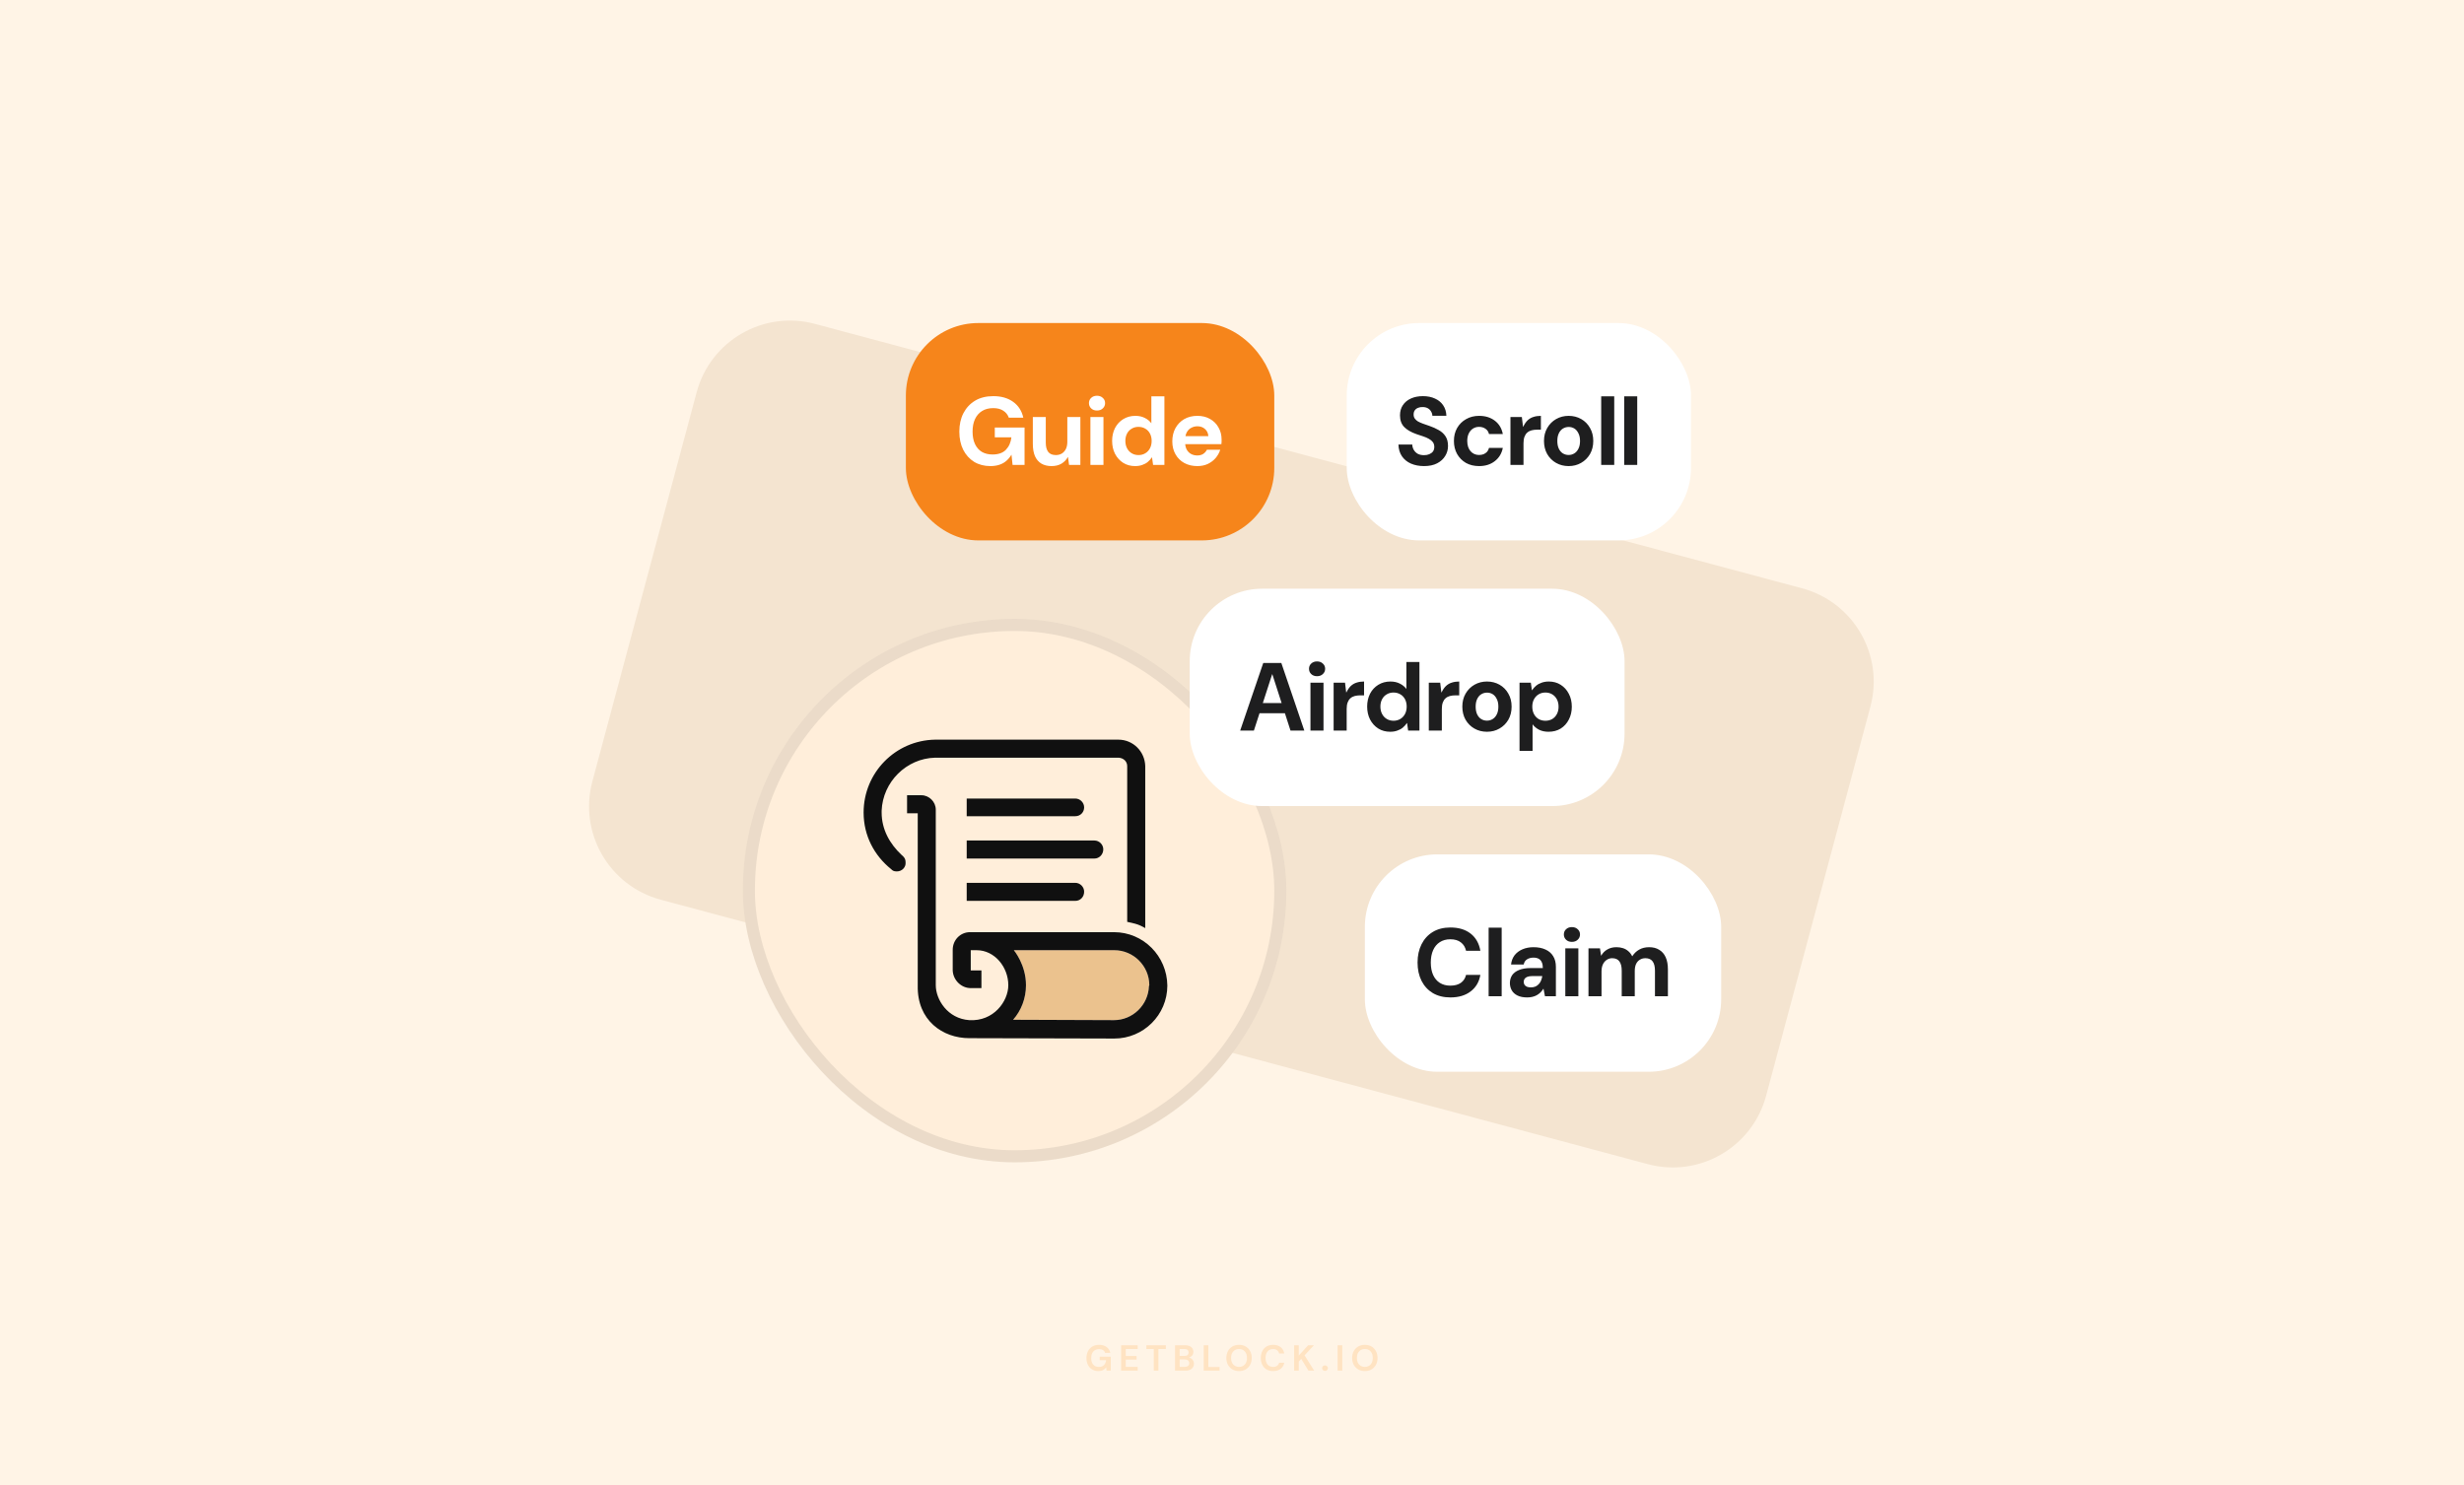 <svg width="816" height="492" viewBox="0 0 816 492" fill="none" xmlns="http://www.w3.org/2000/svg">
<rect width="816" height="492" fill="#FFF4E6"/>
<path d="M230.718 129.91C235.292 112.839 252.839 102.708 269.91 107.282L596.791 194.87C613.862 199.444 623.992 216.991 619.418 234.062L584.876 362.976C580.302 380.046 562.755 390.177 545.684 385.603L218.803 298.015C201.732 293.441 191.601 275.895 196.175 258.824L230.718 129.91Z" fill="#F4E4D0"/>
<path opacity="0.16" d="M363.747 454.144C362.955 454.144 362.263 453.964 361.671 453.604C361.079 453.244 360.619 452.744 360.291 452.104C359.963 451.456 359.799 450.704 359.799 449.848C359.799 448.984 359.967 448.224 360.303 447.568C360.647 446.904 361.131 446.388 361.755 446.02C362.387 445.644 363.135 445.456 363.999 445.456C364.983 445.456 365.799 445.692 366.447 446.164C367.095 446.636 367.515 447.288 367.707 448.12H365.991C365.863 447.728 365.631 447.424 365.295 447.208C364.959 446.984 364.527 446.872 363.999 446.872C363.159 446.872 362.511 447.14 362.055 447.676C361.599 448.204 361.371 448.932 361.371 449.86C361.371 450.788 361.595 451.508 362.043 452.02C362.499 452.524 363.115 452.776 363.891 452.776C364.651 452.776 365.223 452.572 365.607 452.164C365.999 451.748 366.235 451.204 366.315 450.532H364.191V449.38H367.863V454H366.447L366.327 452.896C366.055 453.296 365.715 453.604 365.307 453.82C364.899 454.036 364.379 454.144 363.747 454.144ZM371.277 454V445.6H376.761V446.836H372.813V449.14H376.401V450.34H372.813V452.764H376.761V454H371.277ZM382.09 454V446.836H379.642V445.6H386.086V446.836H383.626V454H382.09ZM389.144 454V445.6H392.516C393.388 445.6 394.052 445.804 394.508 446.212C394.972 446.612 395.204 447.128 395.204 447.76C395.204 448.288 395.06 448.712 394.772 449.032C394.492 449.344 394.148 449.556 393.74 449.668C394.22 449.764 394.616 450.004 394.928 450.388C395.24 450.764 395.396 451.204 395.396 451.708C395.396 452.372 395.156 452.92 394.676 453.352C394.196 453.784 393.516 454 392.636 454H389.144ZM390.68 449.128H392.288C392.72 449.128 393.052 449.028 393.284 448.828C393.516 448.628 393.632 448.344 393.632 447.976C393.632 447.624 393.516 447.348 393.284 447.148C393.06 446.94 392.72 446.836 392.264 446.836H390.68V449.128ZM390.68 452.752H392.396C392.852 452.752 393.204 452.648 393.452 452.44C393.708 452.224 393.836 451.924 393.836 451.54C393.836 451.148 393.704 450.84 393.44 450.616C393.176 450.392 392.82 450.28 392.372 450.28H390.68V452.752ZM398.634 454V445.6H400.17V452.8H403.89V454H398.634ZM410.338 454.144C409.498 454.144 408.762 453.96 408.13 453.592C407.506 453.224 407.014 452.716 406.654 452.068C406.302 451.412 406.126 450.656 406.126 449.8C406.126 448.944 406.302 448.192 406.654 447.544C407.014 446.888 407.506 446.376 408.13 446.008C408.762 445.64 409.498 445.456 410.338 445.456C411.17 445.456 411.902 445.64 412.534 446.008C413.166 446.376 413.658 446.888 414.01 447.544C414.362 448.192 414.538 448.944 414.538 449.8C414.538 450.656 414.362 451.412 414.01 452.068C413.658 452.716 413.166 453.224 412.534 453.592C411.902 453.96 411.17 454.144 410.338 454.144ZM410.338 452.764C411.138 452.764 411.774 452.5 412.246 451.972C412.726 451.444 412.966 450.72 412.966 449.8C412.966 448.88 412.726 448.156 412.246 447.628C411.774 447.1 411.138 446.836 410.338 446.836C409.538 446.836 408.898 447.1 408.418 447.628C407.938 448.156 407.698 448.88 407.698 449.8C407.698 450.72 407.938 451.444 408.418 451.972C408.898 452.5 409.538 452.764 410.338 452.764ZM421.618 454.144C420.77 454.144 420.042 453.964 419.434 453.604C418.826 453.236 418.358 452.728 418.03 452.08C417.702 451.424 417.538 450.668 417.538 449.812C417.538 448.956 417.702 448.2 418.03 447.544C418.358 446.888 418.826 446.376 419.434 446.008C420.042 445.64 420.77 445.456 421.618 445.456C422.626 445.456 423.45 445.708 424.09 446.212C424.738 446.708 425.142 447.408 425.302 448.312H423.61C423.506 447.856 423.282 447.5 422.938 447.244C422.602 446.98 422.154 446.848 421.594 446.848C420.818 446.848 420.21 447.112 419.77 447.64C419.33 448.168 419.11 448.892 419.11 449.812C419.11 450.732 419.33 451.456 419.77 451.984C420.21 452.504 420.818 452.764 421.594 452.764C422.154 452.764 422.602 452.644 422.938 452.404C423.282 452.156 423.506 451.816 423.61 451.384H425.302C425.142 452.248 424.738 452.924 424.09 453.412C423.45 453.9 422.626 454.144 421.618 454.144ZM428.582 454V445.6H430.118V448.996L433.226 445.6H435.122L432.026 448.936L435.206 454H433.322L430.922 450.112L430.118 450.988V454H428.582ZM438.802 454.084C438.522 454.084 438.29 453.996 438.106 453.82C437.93 453.644 437.842 453.432 437.842 453.184C437.842 452.928 437.93 452.712 438.106 452.536C438.29 452.36 438.522 452.272 438.802 452.272C439.082 452.272 439.31 452.36 439.486 452.536C439.67 452.712 439.762 452.928 439.762 453.184C439.762 453.432 439.67 453.644 439.486 453.82C439.31 453.996 439.082 454.084 438.802 454.084ZM442.98 454V445.6H444.516V454H442.98ZM452 454.144C451.16 454.144 450.424 453.96 449.792 453.592C449.168 453.224 448.676 452.716 448.316 452.068C447.964 451.412 447.788 450.656 447.788 449.8C447.788 448.944 447.964 448.192 448.316 447.544C448.676 446.888 449.168 446.376 449.792 446.008C450.424 445.64 451.16 445.456 452 445.456C452.832 445.456 453.564 445.64 454.196 446.008C454.828 446.376 455.32 446.888 455.672 447.544C456.024 448.192 456.2 448.944 456.2 449.8C456.2 450.656 456.024 451.412 455.672 452.068C455.32 452.716 454.828 453.224 454.196 453.592C453.564 453.96 452.832 454.144 452 454.144ZM452 452.764C452.8 452.764 453.436 452.5 453.908 451.972C454.388 451.444 454.628 450.72 454.628 449.8C454.628 448.88 454.388 448.156 453.908 447.628C453.436 447.1 452.8 446.836 452 446.836C451.2 446.836 450.56 447.1 450.08 447.628C449.6 448.156 449.36 448.88 449.36 449.8C449.36 450.72 449.6 451.444 450.08 451.972C450.56 452.5 451.2 452.764 452 452.764Z" fill="#FF8800"/>
<rect x="246" y="205" width="180" height="180" rx="90" fill="#FFEEDA"/>
<rect x="248" y="207" width="176" height="176" rx="88" stroke="black" stroke-opacity="0.08" stroke-width="4"/>
<path d="M379.269 312.178V253.778C379.147 248.901 375.246 245 370.369 245H309.653C296.485 245.244 286 255.973 286 269.14C286 273.529 287.219 277.431 289.048 280.723C290.633 283.527 293.071 286.087 295.388 288.038C296.119 288.647 295.754 288.404 297.826 289.623C300.63 291.33 303.922 292.183 303.922 292.183V327.052C304.044 328.759 304.166 330.344 304.654 331.807C305.995 336.684 309.409 340.464 314.042 342.292C315.992 343.024 318.187 343.512 320.503 343.634L368.906 343.877C378.538 343.877 386.462 336.074 386.462 326.321C386.462 320.591 383.658 315.348 379.269 312.178Z" fill="#FFEEDA"/>
<path d="M380.489 326.686C380.245 332.904 375.124 337.903 368.906 337.903L335.5 337.781C338.182 334.733 339.767 330.709 339.767 326.32C339.767 319.493 335.744 314.738 335.744 314.738H369.028C375.368 314.738 380.611 319.98 380.611 326.32L380.489 326.686Z" fill="#EBC28E"/>
<path d="M298.558 283.161C294.656 279.503 291.974 274.749 291.974 269.14V268.531C292.34 259.021 300.143 251.218 309.653 250.974H370.491C372.076 251.096 373.295 252.193 373.295 253.778V305.351C374.636 305.594 375.368 305.838 376.709 306.204C377.806 306.57 379.269 307.423 379.269 307.423V253.778C379.147 248.901 375.246 245 370.369 245H309.653C296.485 245.244 286 255.973 286 269.14C286 276.821 289.536 283.405 295.144 287.916C295.51 288.282 295.876 288.647 296.973 288.647C298.802 288.647 300.021 287.184 299.899 285.721C299.899 284.38 299.411 283.893 298.558 283.161Z" fill="#101010"/>
<path d="M368.91 308.765H321.239C318.069 308.765 315.509 311.325 315.509 314.617V321.445C315.631 324.615 318.313 327.297 321.483 327.297H325.019V321.445H321.483V314.739C321.483 314.739 322.336 314.739 323.434 314.739C329.408 314.739 333.919 320.347 333.919 326.322C333.919 331.686 329.042 338.392 320.995 337.904C313.802 337.416 309.9 331.076 309.9 326.322V268.166C309.9 265.605 307.706 263.411 305.146 263.411H300.391V269.385H303.926V326.443C303.682 338.026 312.217 343.878 320.995 343.878L369.032 344C378.663 344 386.588 336.197 386.588 326.443C386.466 316.69 378.663 308.765 368.91 308.765ZM380.492 326.687C380.248 332.905 375.128 337.904 368.91 337.904L335.504 337.782C338.186 334.734 339.771 330.711 339.771 326.322C339.771 319.494 335.748 314.739 335.748 314.739H369.032C375.372 314.739 380.614 319.982 380.614 326.322L380.492 326.687Z" fill="#101010"/>
<path d="M356.107 270.359H320.141V264.507H356.107C357.692 264.507 359.033 265.848 359.033 267.433C359.033 269.018 357.814 270.359 356.107 270.359Z" fill="#101010"/>
<path d="M356.107 298.4H320.141V292.426H356.107C357.692 292.426 359.033 293.767 359.033 295.352C359.033 297.059 357.814 298.4 356.107 298.4Z" fill="#101010"/>
<path d="M362.447 284.38H320.141V278.406H362.447C364.032 278.406 365.373 279.747 365.373 281.332C365.373 283.039 364.032 284.38 362.447 284.38Z" fill="#101010"/>
<rect x="452" y="283" width="118" height="72" rx="24" fill="white"/>
<path d="M480.331 330.384C478.091 330.384 476.15 329.904 474.507 328.944C472.886 327.963 471.638 326.608 470.763 324.88C469.889 323.131 469.451 321.115 469.451 318.832C469.451 316.549 469.889 314.533 470.763 312.784C471.638 311.035 472.886 309.669 474.507 308.688C476.129 307.707 478.07 307.216 480.331 307.216C483.062 307.216 485.291 307.888 487.019 309.232C488.747 310.576 489.825 312.475 490.251 314.928H485.515C485.238 313.733 484.662 312.805 483.787 312.144C482.913 311.461 481.75 311.12 480.299 311.12C478.955 311.12 477.793 311.44 476.811 312.08C475.851 312.699 475.115 313.584 474.603 314.736C474.091 315.888 473.835 317.253 473.835 318.832C473.835 320.411 474.091 321.776 474.603 322.928C475.115 324.059 475.851 324.933 476.811 325.552C477.793 326.171 478.955 326.48 480.299 326.48C481.75 326.48 482.913 326.171 483.787 325.552C484.662 324.933 485.238 324.059 485.515 322.928H490.251C489.846 325.253 488.769 327.077 487.019 328.4C485.291 329.723 483.062 330.384 480.331 330.384ZM492.986 330V307.28H497.306V330H492.986ZM505.758 330.384C504.457 330.384 503.379 330.171 502.526 329.744C501.673 329.317 501.043 328.741 500.638 328.016C500.233 327.291 500.03 326.491 500.03 325.616C500.03 324.635 500.275 323.771 500.766 323.024C501.278 322.277 502.046 321.701 503.07 321.296C504.094 320.869 505.385 320.656 506.942 320.656H510.942C510.942 319.867 510.825 319.227 510.59 318.736C510.377 318.224 510.035 317.84 509.566 317.584C509.118 317.328 508.542 317.2 507.838 317.2C507.006 317.2 506.291 317.392 505.694 317.776C505.118 318.139 504.755 318.704 504.606 319.472H500.414C500.542 318.299 500.926 317.285 501.566 316.432C502.227 315.579 503.102 314.917 504.19 314.448C505.278 313.979 506.494 313.744 507.838 313.744C509.374 313.744 510.697 314 511.806 314.512C512.915 315.003 513.769 315.739 514.366 316.72C514.963 317.68 515.262 318.853 515.262 320.24V330H511.646L511.166 327.536H511.102C510.825 327.984 510.505 328.389 510.142 328.752C509.779 329.093 509.374 329.392 508.926 329.648C508.499 329.883 508.019 330.064 507.486 330.192C506.953 330.32 506.377 330.384 505.758 330.384ZM506.974 327.056C507.55 327.056 508.062 326.96 508.51 326.768C508.958 326.555 509.331 326.277 509.63 325.936C509.95 325.595 510.195 325.2 510.366 324.752C510.558 324.283 510.686 323.803 510.75 323.312H507.422C506.761 323.312 506.217 323.397 505.79 323.568C505.385 323.717 505.086 323.941 504.894 324.24C504.702 324.517 504.606 324.848 504.606 325.232C504.606 325.616 504.702 325.947 504.894 326.224C505.086 326.501 505.363 326.715 505.726 326.864C506.089 326.992 506.505 327.056 506.974 327.056ZM518.383 330V314.128H522.703V330H518.383ZM520.559 311.984C519.769 311.984 519.129 311.749 518.639 311.28C518.148 310.811 517.903 310.224 517.903 309.52C517.903 308.816 518.148 308.24 518.639 307.792C519.129 307.323 519.769 307.088 520.559 307.088C521.348 307.088 521.988 307.323 522.479 307.792C522.991 308.24 523.247 308.816 523.247 309.52C523.247 310.224 522.991 310.811 522.479 311.28C521.988 311.749 521.348 311.984 520.559 311.984ZM526.055 330V314.128H529.863L530.215 316.528H530.279C530.791 315.632 531.474 314.949 532.327 314.48C533.181 313.989 534.173 313.744 535.303 313.744C536.114 313.744 536.839 313.851 537.479 314.064C538.141 314.277 538.727 314.608 539.239 315.056C539.751 315.483 540.178 316.037 540.519 316.72H540.583C541.181 315.781 541.938 315.056 542.855 314.544C543.794 314.011 544.893 313.744 546.151 313.744C547.453 313.744 548.562 314.032 549.479 314.608C550.418 315.163 551.133 315.984 551.623 317.072C552.114 318.16 552.359 319.504 552.359 321.104V330H548.071V321.488C548.071 320.165 547.815 319.152 547.303 318.448C546.791 317.744 545.991 317.392 544.903 317.392C544.199 317.392 543.581 317.563 543.047 317.904C542.514 318.224 542.098 318.704 541.799 319.344C541.522 319.963 541.383 320.731 541.383 321.648V330H537.063V321.488C537.063 320.165 536.807 319.152 536.295 318.448C535.783 317.744 534.983 317.392 533.895 317.392C533.234 317.392 532.637 317.573 532.103 317.936C531.57 318.277 531.143 318.779 530.823 319.44C530.525 320.08 530.375 320.869 530.375 321.808V330H526.055Z" fill="#1E1E1F"/>
<rect x="394" y="195" width="144" height="72" rx="24" fill="white"/>
<path d="M410.704 242L418.352 219.6H424.336L431.952 242H427.376L421.36 223.344H421.296L415.248 242H410.704ZM414.32 236.24L415.472 232.88H426.864L427.984 236.24H414.32ZM433.983 242V226.128H438.303V242H433.983ZM436.159 223.984C435.37 223.984 434.73 223.749 434.239 223.28C433.749 222.811 433.503 222.224 433.503 221.52C433.503 220.816 433.749 220.24 434.239 219.792C434.73 219.323 435.37 219.088 436.159 219.088C436.949 219.088 437.589 219.323 438.079 219.792C438.591 220.24 438.847 220.816 438.847 221.52C438.847 222.224 438.591 222.811 438.079 223.28C437.589 223.749 436.949 223.984 436.159 223.984ZM441.656 242V226.128H445.432L445.816 229.36H445.88C446.307 228.464 446.797 227.749 447.352 227.216C447.928 226.683 448.579 226.309 449.304 226.096C450.029 225.861 450.84 225.744 451.736 225.744V230.32H450.552C449.848 230.32 449.208 230.395 448.632 230.544C448.077 230.693 447.597 230.949 447.192 231.312C446.808 231.653 446.509 232.112 446.296 232.688C446.083 233.264 445.976 233.979 445.976 234.832V242H441.656ZM460.378 242.384C458.885 242.384 457.562 242.021 456.41 241.296C455.279 240.571 454.383 239.579 453.722 238.32C453.082 237.061 452.762 235.632 452.762 234.032C452.762 232.453 453.082 231.035 453.722 229.776C454.383 228.517 455.29 227.536 456.442 226.832C457.615 226.107 458.959 225.744 460.474 225.744C461.669 225.744 462.714 225.979 463.61 226.448C464.506 226.896 465.221 227.483 465.754 228.208V219.28H470.074V242H466.33L465.978 239.504H465.914C465.551 240.059 465.103 240.56 464.57 241.008C464.058 241.435 463.45 241.765 462.746 242C462.063 242.256 461.274 242.384 460.378 242.384ZM461.498 238.736C462.351 238.736 463.109 238.533 463.77 238.128C464.431 237.723 464.943 237.168 465.306 236.464C465.669 235.76 465.85 234.949 465.85 234.032C465.85 233.136 465.669 232.336 465.306 231.632C464.943 230.928 464.431 230.384 463.77 230C463.109 229.595 462.341 229.392 461.466 229.392C460.634 229.392 459.887 229.595 459.226 230C458.565 230.384 458.053 230.928 457.69 231.632C457.327 232.336 457.146 233.136 457.146 234.032C457.146 234.949 457.327 235.76 457.69 236.464C458.053 237.168 458.565 237.723 459.226 238.128C459.887 238.533 460.645 238.736 461.498 238.736ZM473.172 242V226.128H476.948L477.332 229.36H477.396C477.823 228.464 478.313 227.749 478.868 227.216C479.444 226.683 480.095 226.309 480.82 226.096C481.545 225.861 482.356 225.744 483.252 225.744V230.32H482.068C481.364 230.32 480.724 230.395 480.148 230.544C479.593 230.693 479.113 230.949 478.708 231.312C478.324 231.653 478.025 232.112 477.812 232.688C477.599 233.264 477.492 233.979 477.492 234.832V242H473.172ZM492.438 242.384C490.902 242.384 489.516 242.032 488.278 241.328C487.041 240.624 486.06 239.643 485.334 238.384C484.63 237.125 484.278 235.685 484.278 234.064C484.278 232.421 484.641 230.981 485.366 229.744C486.092 228.485 487.073 227.504 488.31 226.8C489.548 226.096 490.924 225.744 492.438 225.744C493.974 225.744 495.361 226.096 496.598 226.8C497.836 227.504 498.806 228.485 499.51 229.744C500.236 230.981 500.598 232.421 500.598 234.064C500.598 235.707 500.236 237.157 499.51 238.416C498.785 239.653 497.804 240.624 496.566 241.328C495.35 242.032 493.974 242.384 492.438 242.384ZM492.438 238.704C493.121 238.704 493.74 238.533 494.294 238.192C494.87 237.851 495.329 237.339 495.67 236.656C496.033 235.952 496.214 235.088 496.214 234.064C496.214 233.04 496.033 232.187 495.67 231.504C495.329 230.8 494.881 230.277 494.326 229.936C493.772 229.595 493.153 229.424 492.47 229.424C491.788 229.424 491.158 229.595 490.582 229.936C490.006 230.277 489.548 230.8 489.206 231.504C488.865 232.187 488.694 233.04 488.694 234.064C488.694 235.088 488.865 235.952 489.206 236.656C489.548 237.339 489.996 237.851 490.55 238.192C491.126 238.533 491.756 238.704 492.438 238.704ZM503.222 248.72V226.128H506.966L507.318 228.624H507.382C507.745 228.069 508.182 227.579 508.694 227.152C509.227 226.704 509.846 226.363 510.55 226.128C511.254 225.872 512.043 225.744 512.918 225.744C514.411 225.744 515.723 226.107 516.854 226.832C518.006 227.557 518.902 228.549 519.542 229.808C520.203 231.045 520.534 232.475 520.534 234.096C520.534 235.675 520.203 237.093 519.542 238.352C518.902 239.611 518.006 240.603 516.854 241.328C515.702 242.032 514.358 242.384 512.822 242.384C511.627 242.384 510.582 242.16 509.686 241.712C508.79 241.243 508.075 240.645 507.542 239.92V248.72H503.222ZM511.798 238.736C512.651 238.736 513.409 238.544 514.07 238.16C514.731 237.755 515.243 237.2 515.606 236.496C515.969 235.792 516.15 234.992 516.15 234.096C516.15 233.179 515.969 232.368 515.606 231.664C515.243 230.96 514.731 230.405 514.07 230C513.409 229.595 512.651 229.392 511.798 229.392C510.945 229.392 510.187 229.595 509.526 230C508.865 230.405 508.353 230.96 507.99 231.664C507.627 232.347 507.446 233.147 507.446 234.064C507.446 234.981 507.627 235.792 507.99 236.496C508.353 237.2 508.865 237.755 509.526 238.16C510.187 238.544 510.945 238.736 511.798 238.736Z" fill="#1E1E1F"/>
<rect x="446" y="107" width="114" height="72" rx="24" fill="white"/>
<path d="M471.602 154.384C469.981 154.384 468.53 154.107 467.25 153.552C465.992 152.997 465 152.187 464.274 151.12C463.549 150.053 463.165 148.763 463.122 147.248H467.698C467.72 147.909 467.89 148.507 468.21 149.04C468.53 149.573 468.968 150 469.522 150.32C470.098 150.619 470.792 150.768 471.602 150.768C472.264 150.768 472.84 150.661 473.33 150.448C473.842 150.235 474.248 149.936 474.546 149.552C474.845 149.147 474.994 148.645 474.994 148.048C474.994 147.408 474.834 146.875 474.514 146.448C474.194 146.021 473.757 145.659 473.202 145.36C472.648 145.04 472.008 144.763 471.282 144.528C470.578 144.293 469.842 144.048 469.074 143.792C467.304 143.173 465.949 142.384 465.01 141.424C464.093 140.464 463.634 139.184 463.634 137.584C463.634 136.261 463.954 135.131 464.594 134.192C465.234 133.232 466.13 132.496 467.282 131.984C468.434 131.472 469.746 131.216 471.218 131.216C472.733 131.216 474.066 131.483 475.218 132.016C476.37 132.528 477.277 133.275 477.938 134.256C478.6 135.237 478.952 136.389 478.994 137.712H474.354C474.333 137.179 474.184 136.699 473.906 136.272C473.65 135.824 473.288 135.472 472.818 135.216C472.349 134.96 471.794 134.832 471.154 134.832C470.6 134.811 470.088 134.896 469.618 135.088C469.17 135.259 468.808 135.536 468.53 135.92C468.274 136.283 468.146 136.741 468.146 137.296C468.146 137.829 468.274 138.277 468.53 138.64C468.786 139.003 469.138 139.323 469.586 139.6C470.056 139.856 470.61 140.101 471.25 140.336C471.89 140.571 472.594 140.816 473.362 141.072C474.493 141.456 475.517 141.915 476.434 142.448C477.373 142.96 478.12 143.632 478.674 144.464C479.25 145.296 479.538 146.384 479.538 147.728C479.538 148.923 479.229 150.021 478.61 151.024C478.013 152.027 477.128 152.837 475.954 153.456C474.781 154.075 473.33 154.384 471.602 154.384ZM489.844 154.384C488.18 154.384 486.719 154.032 485.46 153.328C484.223 152.603 483.252 151.621 482.548 150.384C481.844 149.125 481.492 147.685 481.492 146.064C481.492 144.443 481.844 143.013 482.548 141.776C483.273 140.517 484.265 139.536 485.524 138.832C486.783 138.107 488.223 137.744 489.844 137.744C491.892 137.744 493.62 138.277 495.028 139.344C496.436 140.411 497.321 141.883 497.684 143.76H493.108C492.937 143.013 492.553 142.437 491.956 142.032C491.359 141.605 490.644 141.392 489.812 141.392C489.065 141.392 488.393 141.584 487.796 141.968C487.22 142.331 486.761 142.864 486.42 143.568C486.079 144.251 485.908 145.083 485.908 146.064C485.908 146.789 486.004 147.44 486.196 148.016C486.388 148.571 486.655 149.051 486.996 149.456C487.359 149.861 487.775 150.171 488.244 150.384C488.713 150.597 489.236 150.704 489.812 150.704C490.367 150.704 490.868 150.619 491.316 150.448C491.764 150.256 492.148 149.989 492.468 149.648C492.788 149.285 493.001 148.859 493.108 148.368H497.684C497.321 150.203 496.436 151.664 495.028 152.752C493.62 153.84 491.892 154.384 489.844 154.384ZM500.215 154V138.128H503.991L504.375 141.36H504.439C504.865 140.464 505.356 139.749 505.911 139.216C506.487 138.683 507.137 138.309 507.863 138.096C508.588 137.861 509.399 137.744 510.295 137.744V142.32H509.111C508.407 142.32 507.767 142.395 507.191 142.544C506.636 142.693 506.156 142.949 505.751 143.312C505.367 143.653 505.068 144.112 504.855 144.688C504.641 145.264 504.535 145.979 504.535 146.832V154H500.215ZM519.481 154.384C517.945 154.384 516.558 154.032 515.321 153.328C514.084 152.624 513.102 151.643 512.377 150.384C511.673 149.125 511.321 147.685 511.321 146.064C511.321 144.421 511.684 142.981 512.409 141.744C513.134 140.485 514.116 139.504 515.353 138.8C516.59 138.096 517.966 137.744 519.481 137.744C521.017 137.744 522.404 138.096 523.641 138.8C524.878 139.504 525.849 140.485 526.553 141.744C527.278 142.981 527.641 144.421 527.641 146.064C527.641 147.707 527.278 149.157 526.553 150.416C525.828 151.653 524.846 152.624 523.609 153.328C522.393 154.032 521.017 154.384 519.481 154.384ZM519.481 150.704C520.164 150.704 520.782 150.533 521.337 150.192C521.913 149.851 522.372 149.339 522.713 148.656C523.076 147.952 523.257 147.088 523.257 146.064C523.257 145.04 523.076 144.187 522.713 143.504C522.372 142.8 521.924 142.277 521.369 141.936C520.814 141.595 520.196 141.424 519.513 141.424C518.83 141.424 518.201 141.595 517.625 141.936C517.049 142.277 516.59 142.8 516.249 143.504C515.908 144.187 515.737 145.04 515.737 146.064C515.737 147.088 515.908 147.952 516.249 148.656C516.59 149.339 517.038 149.851 517.593 150.192C518.169 150.533 518.798 150.704 519.481 150.704ZM530.264 154V131.28H534.584V154H530.264ZM537.882 154V131.28H542.202V154H537.882Z" fill="#1E1E1F"/>
<rect x="300" y="107" width="122" height="72" rx="24" fill="#F6851B"/>
<path d="M327.973 154.384C325.947 154.384 324.155 153.915 322.597 152.976C321.061 152.016 319.856 150.683 318.981 148.976C318.128 147.248 317.701 145.243 317.701 142.96C317.701 140.656 318.149 138.629 319.045 136.88C319.963 135.109 321.253 133.723 322.917 132.72C324.603 131.717 326.619 131.216 328.965 131.216C331.589 131.216 333.776 131.845 335.525 133.104C337.275 134.363 338.395 136.112 338.885 138.352H334.085C333.744 137.371 333.136 136.603 332.261 136.048C331.408 135.472 330.299 135.184 328.933 135.184C327.483 135.184 326.245 135.504 325.221 136.144C324.197 136.784 323.419 137.68 322.885 138.832C322.352 139.984 322.085 141.36 322.085 142.96C322.085 144.581 322.352 145.957 322.885 147.088C323.419 148.219 324.176 149.083 325.157 149.68C326.16 150.256 327.333 150.544 328.677 150.544C330.64 150.544 332.123 150.021 333.125 148.976C334.149 147.909 334.757 146.533 334.949 144.848H329.445V141.616H339.301V154H335.333L334.981 150.672H334.917C334.448 151.461 333.872 152.144 333.189 152.72C332.528 153.275 331.76 153.691 330.885 153.968C330.032 154.245 329.061 154.384 327.973 154.384ZM348.218 154.384C346.917 154.384 345.797 154.107 344.858 153.552C343.941 152.997 343.237 152.176 342.746 151.088C342.277 149.979 342.042 148.624 342.042 147.024V138.128H346.33V146.64C346.33 147.963 346.597 148.976 347.13 149.68C347.663 150.384 348.517 150.736 349.69 150.736C350.415 150.736 351.066 150.565 351.642 150.224C352.218 149.861 352.666 149.36 352.986 148.72C353.306 148.059 353.466 147.259 353.466 146.32V138.128H357.786V154H354.042L353.69 151.408H353.626C353.135 152.304 352.431 153.029 351.514 153.584C350.618 154.117 349.519 154.384 348.218 154.384ZM361.109 154V138.128H365.429V154H361.109ZM363.285 135.984C362.496 135.984 361.856 135.749 361.365 135.28C360.874 134.811 360.629 134.224 360.629 133.52C360.629 132.816 360.874 132.24 361.365 131.792C361.856 131.323 362.496 131.088 363.285 131.088C364.074 131.088 364.714 131.323 365.205 131.792C365.717 132.24 365.973 132.816 365.973 133.52C365.973 134.224 365.717 134.811 365.205 135.28C364.714 135.749 364.074 135.984 363.285 135.984ZM375.917 154.384C374.424 154.384 373.101 154.021 371.949 153.296C370.819 152.571 369.923 151.579 369.261 150.32C368.621 149.061 368.301 147.632 368.301 146.032C368.301 144.453 368.621 143.035 369.261 141.776C369.923 140.517 370.829 139.536 371.981 138.832C373.155 138.107 374.499 137.744 376.013 137.744C377.208 137.744 378.253 137.979 379.149 138.448C380.045 138.896 380.76 139.483 381.293 140.208V131.28H385.613V154H381.869L381.517 151.504H381.453C381.091 152.059 380.643 152.56 380.109 153.008C379.597 153.435 378.989 153.765 378.285 154C377.603 154.256 376.813 154.384 375.917 154.384ZM377.037 150.736C377.891 150.736 378.648 150.533 379.309 150.128C379.971 149.723 380.483 149.168 380.845 148.464C381.208 147.76 381.389 146.949 381.389 146.032C381.389 145.136 381.208 144.336 380.845 143.632C380.483 142.928 379.971 142.384 379.309 142C378.648 141.595 377.88 141.392 377.005 141.392C376.173 141.392 375.427 141.595 374.765 142C374.104 142.384 373.592 142.928 373.229 143.632C372.867 144.336 372.685 145.136 372.685 146.032C372.685 146.949 372.867 147.76 373.229 148.464C373.592 149.168 374.104 149.723 374.765 150.128C375.427 150.533 376.184 150.736 377.037 150.736ZM396.519 154.384C394.898 154.384 393.458 154.043 392.199 153.36C390.962 152.677 389.991 151.717 389.287 150.48C388.583 149.243 388.231 147.824 388.231 146.224C388.231 144.56 388.573 143.099 389.255 141.84C389.959 140.56 390.93 139.557 392.167 138.832C393.426 138.107 394.887 137.744 396.551 137.744C398.13 137.744 399.517 138.085 400.711 138.768C401.927 139.451 402.866 140.389 403.527 141.584C404.21 142.757 404.551 144.091 404.551 145.584C404.551 145.797 404.551 146.043 404.551 146.32C404.551 146.576 404.53 146.843 404.487 147.12H391.303V144.464H400.167C400.103 143.483 399.73 142.693 399.047 142.096C398.386 141.499 397.554 141.2 396.551 141.2C395.805 141.2 395.122 141.371 394.503 141.712C393.885 142.032 393.394 142.523 393.031 143.184C392.669 143.845 392.487 144.688 392.487 145.712V146.64C392.487 147.515 392.658 148.272 392.999 148.912C393.341 149.531 393.81 150.011 394.407 150.352C395.026 150.693 395.719 150.864 396.487 150.864C397.277 150.864 397.938 150.693 398.471 150.352C399.005 149.989 399.41 149.531 399.687 148.976H404.103C403.783 149.979 403.271 150.896 402.567 151.728C401.863 152.539 400.999 153.189 399.975 153.68C398.951 154.149 397.799 154.384 396.519 154.384Z" fill="white"/>
</svg>
